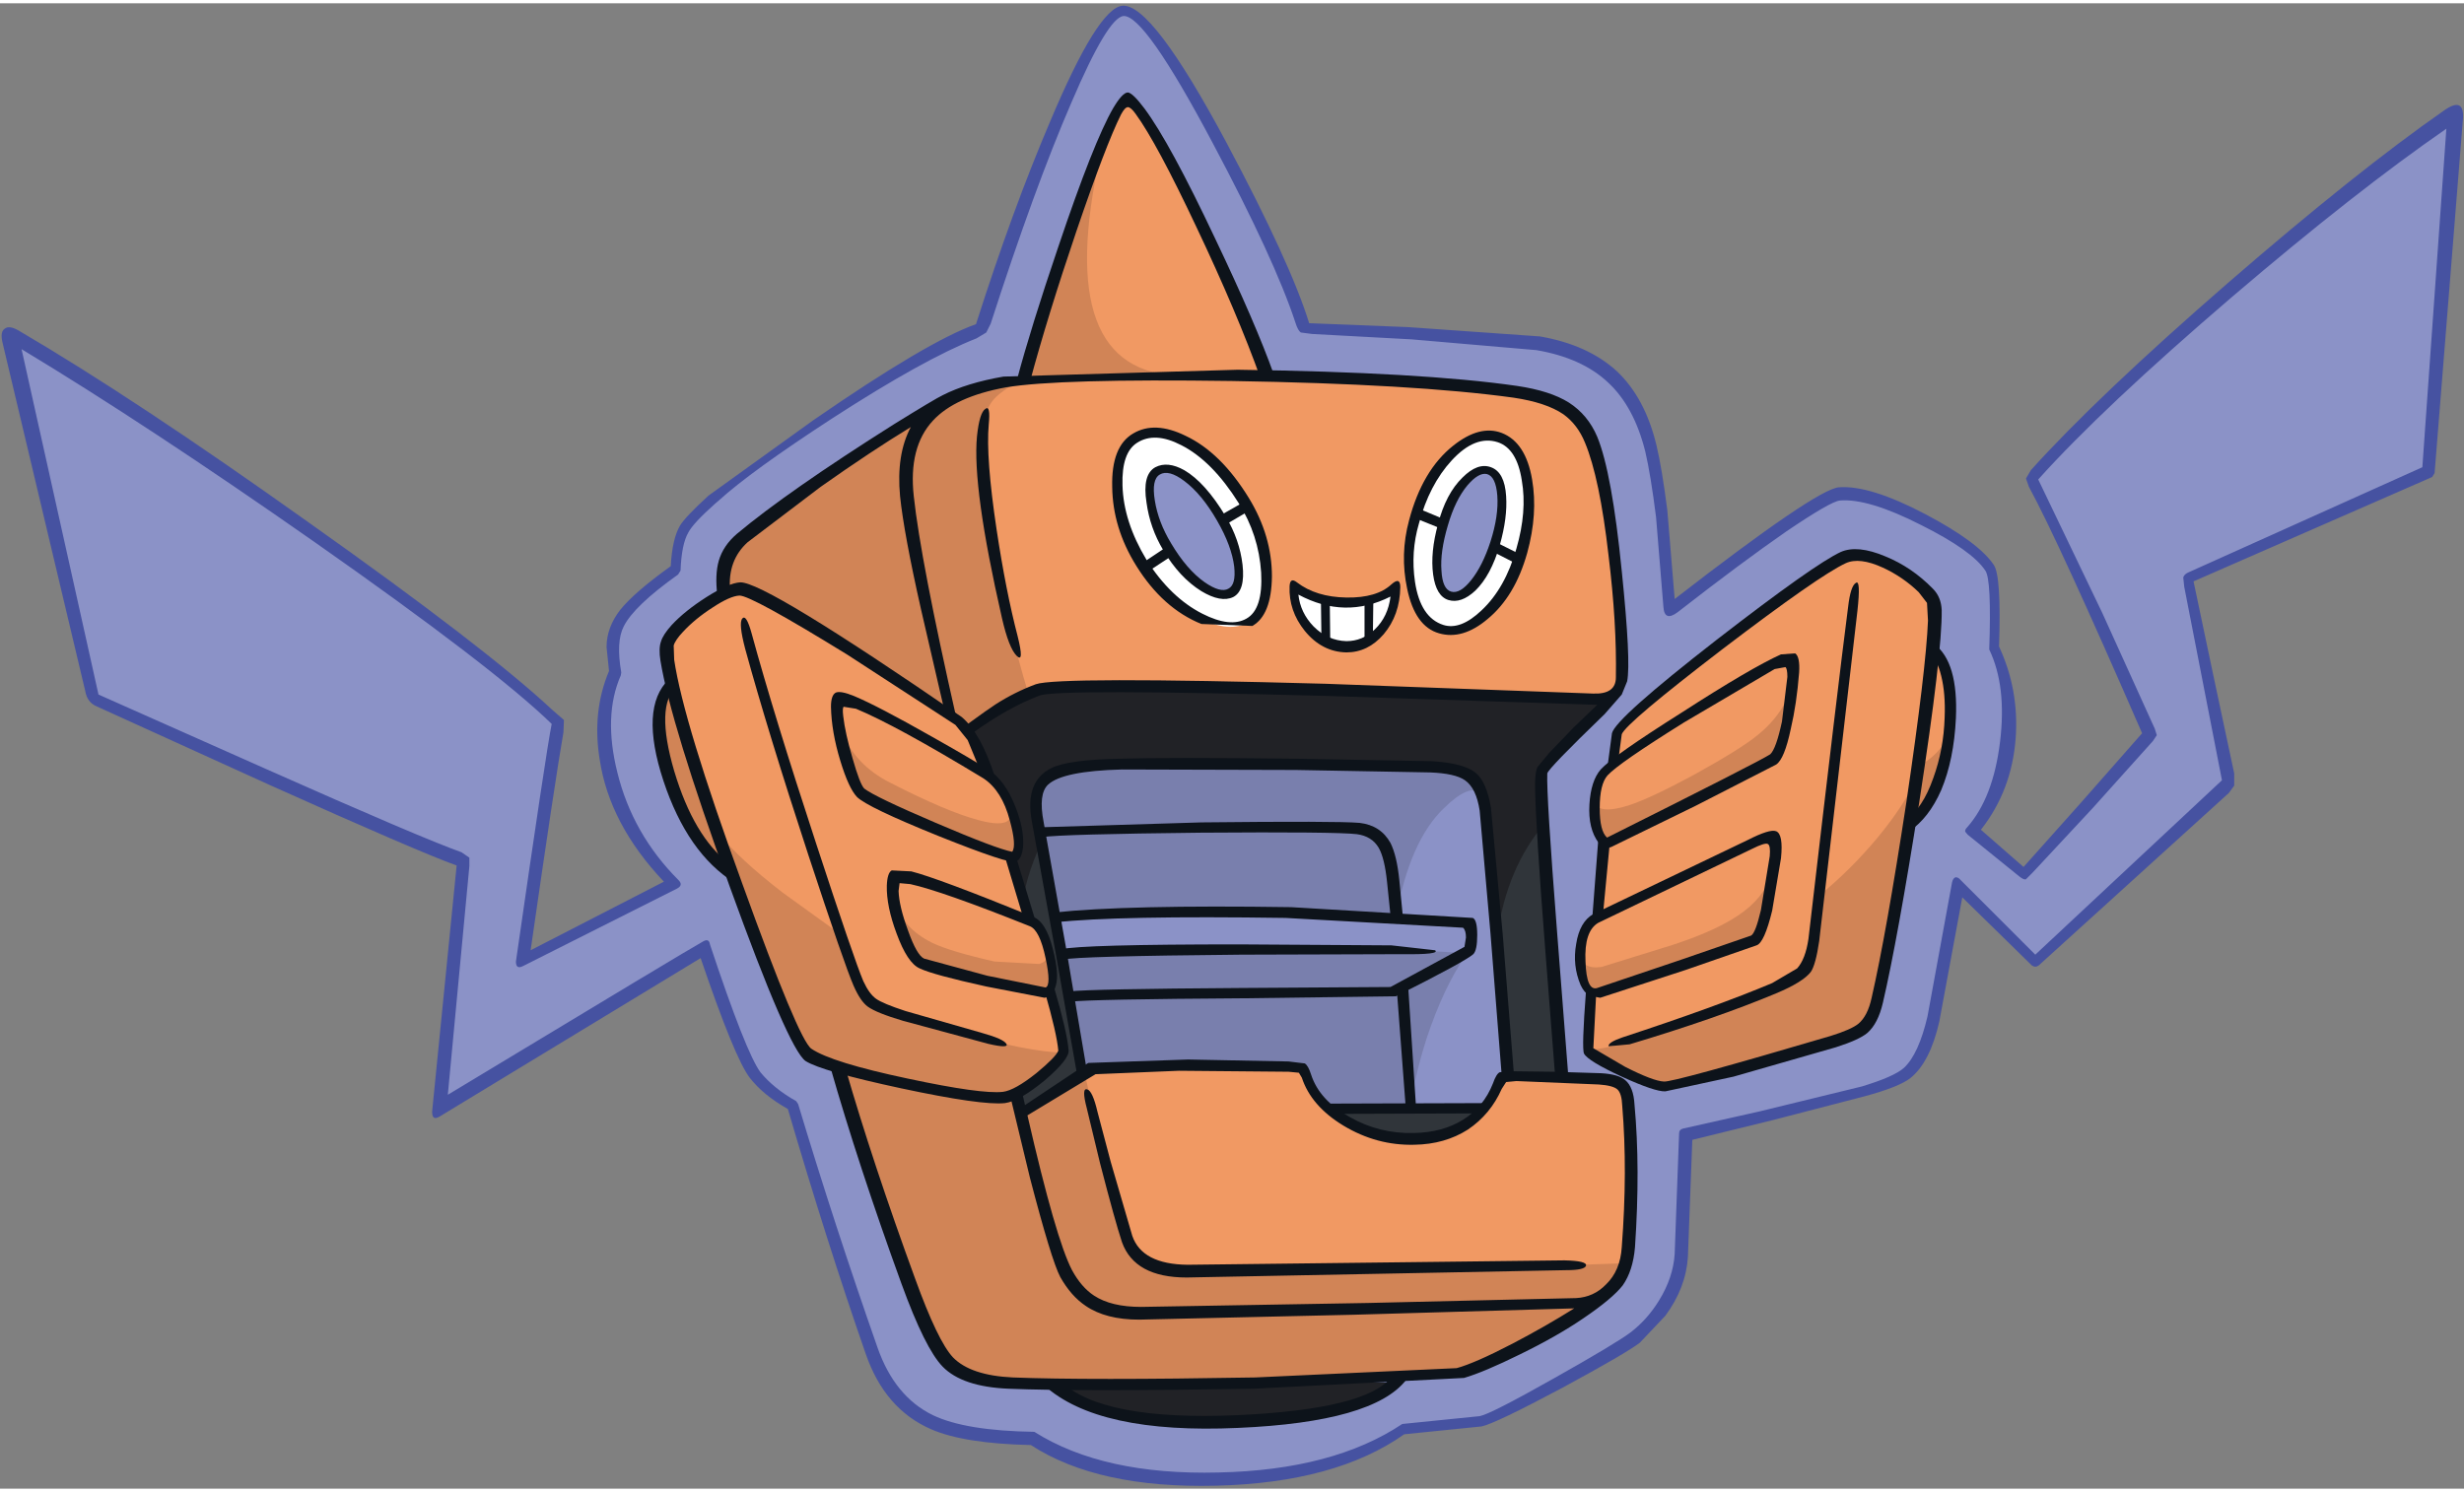 <?xml version='1.0' encoding='utf-8'?>
<svg xmlns="http://www.w3.org/2000/svg" version="1.1" width="251px" height="152px" viewBox="-0.15 -0.25 251.45 151.6"><rect x="-0.15" y="-0.25" width="251.45" height="151.6" fill="#808080" stroke="none"/><g><path fill="#8b92c7" d="M250.0 11.55 Q250.15 12.8 247.55 47.45 246.6 48.0 223.1 58.45 L227.15 79.25 207.55 97.55 199.55 89.6 Q198.0 99.0 197.05 103.25 196.05 107.55 194.2 109.05 193.15 109.9 189.3 111.05 L179.6 113.35 171.7 115.1 171.25 127.4 Q171.1 130.15 169.45 132.65 168.2 134.55 166.6 135.8 165.2 136.9 158.85 140.45 152.2 144.2 150.95 144.45 L143.0 145.3 Q136.6 149.9 124.5 150.2 112.15 150.55 105.4 146.05 98.4 145.9 95.05 144.4 90.75 142.45 88.9 137.15 84.45 124.45 80.8 112.25 78.35 110.8 77.05 109.15 75.55 107.2 71.85 95.95 69.95 96.95 57.25 104.65 L44.9 112.15 Q46.85 91.0 47.35 87.1 43.7 85.9 26.2 78.15 L9.45 70.65 1.3 34.0 Q14.05 41.6 31.85 54.0 51.0 67.35 56.75 73.1 55.95 76.55 53.05 97.55 L68.7 89.6 Q63.75 84.65 62.25 78.1 60.9 72.25 62.75 68.15 62.2 64.85 63.05 63.1 64.15 60.9 68.75 57.65 68.9 54.7 69.7 53.35 70.25 52.4 72.85 50.1 76.35 46.9 85.1 41.3 94.95 34.9 100.15 33.15 103.05 24.15 106.05 16.25 111.95 0.75 114.45 0.55 117.1 0.35 124.6 14.65 131.3 27.55 132.8 32.95 L146.35 33.65 156.75 34.6 Q161.7 35.5 164.5 38.25 167.15 40.85 168.25 45.4 168.8 47.8 169.35 52.35 170.0 57.35 170.15 61.95 L178.3 55.75 Q186.1 50.1 187.6 49.95 190.55 49.7 196.1 52.5 201.4 55.15 202.9 57.35 203.75 58.6 203.3 65.45 205.2 69.4 204.45 75.3 203.7 81.1 201.0 84.2 L206.5 88.65 Q206.85 87.85 212.35 82.2 218.25 76.15 219.45 74.35 L214.6 63.65 Q209.65 52.7 207.2 48.25 213.9 40.65 227.85 28.85 240.9 17.75 250.0 11.55"/><path fill="#f19963" d="M164.55 55.85 Q165.4 62.95 165.3 68.55 165.25 69.65 164.35 70.25 163.65 70.75 162.4 70.7 L133.15 69.8 Q107.8 69.15 105.75 69.9 102.5 71.1 98.5 73.85 L96.8 72.35 Q93.3 57.0 92.6 50.1 91.9 43.35 95.95 40.65 100.9 37.4 122.3 37.45 140.75 37.55 154.4 39.5 157.85 40.0 159.7 41.3 161.25 42.35 162.1 44.4 163.6 48.0 164.55 55.85"/><path fill="#8b92c7" d="M142.9 100.05 L143.85 112.55 135.55 112.6 Q133.8 111.1 133.2 109.25 133.0 108.65 132.6 108.45 L131.35 108.25 Q127.1 108.15 120.3 108.2 L111.35 108.6 110.55 109.05 109.15 101.1 Q112.65 100.7 127.65 100.75 L141.95 100.6 142.9 100.05"/><path fill="#30353a" d="M135.55 112.6 L151.15 112.55 Q148.45 115.75 143.5 115.6 138.85 115.4 135.55 112.6"/><path fill="#8b92c7" d="M106.0 84.2 Q105.0 80.1 107.5 78.65 109.25 77.6 114.35 77.45 119.15 77.3 132.15 77.45 L145.85 77.7 Q148.8 77.85 149.75 78.5 150.95 79.3 151.4 82.05 L153.65 109.25 152.85 109.25 Q152.35 111.1 151.15 112.55 L143.85 112.55 142.9 100.05 149.65 96.45 Q149.95 96.3 149.9 95.1 149.85 93.85 149.5 93.7 L142.3 93.05 141.95 89.4 Q141.7 86.95 141.05 85.8 140.25 84.25 138.35 84.05 136.3 83.8 122.8 83.85 109.15 83.9 106.0 84.2"/><path fill="#f19963" d="M104.5 38.2 Q106.6 30.3 110.05 20.4 113.85 9.55 114.85 9.5 116.05 9.45 121.25 19.95 126.2 29.95 129.1 37.85 112.9 37.45 104.5 38.2"/><path fill="#f19963" d="M85.2 47.3 Q91.9 42.65 95.95 40.65 91.9 43.35 92.6 50.1 93.3 57.0 96.8 72.35 92.15 69.15 85.3 64.95 76.55 59.65 75.25 59.7 74.8 59.7 73.9 60.05 73.45 56.5 75.8 54.35 79.35 51.4 85.2 47.3"/><path fill="#f19963" d="M74.55 88.5 Q70.9 86.8 68.45 79.8 65.9 72.5 68.55 69.1 70.15 76.0 74.55 88.5"/><path fill="#8b92c7" d="M149.5 93.7 Q149.85 93.85 149.9 95.1 149.95 96.3 149.65 96.45 L141.95 100.6 127.65 100.75 Q112.65 100.7 109.15 101.1 L107.65 93.05 Q115.5 92.25 131.85 92.55 L149.5 93.7"/><path fill="#8b92c7" d="M107.65 93.05 L106.0 84.2 Q109.15 83.9 122.8 83.85 136.3 83.8 138.35 84.05 140.25 84.25 141.05 85.8 141.7 86.95 141.95 89.4 L142.15 92.75 Q134.3 92.35 124.05 92.4 L107.65 93.05"/><path fill="#f19963" d="M85.3 64.95 Q92.15 69.15 96.8 72.35 99.2 74.1 100.8 78.7 100.4 78.3 93.45 74.55 86.1 70.6 85.55 71.05 84.9 71.6 85.95 75.7 87.0 79.7 87.75 80.3 88.4 80.85 94.8 83.6 101.25 86.4 102.95 86.85 L104.7 93.3 Q92.25 88.4 91.45 89.05 90.5 89.75 91.65 93.45 92.75 97.15 93.95 97.7 95.6 98.5 101.2 99.8 107.0 101.15 107.0 100.5 108.25 105.0 108.4 106.65 108.5 107.85 105.75 109.65 103.3 111.25 102.25 111.35 99.15 111.7 91.45 109.85 84.15 108.1 82.35 106.85 80.4 105.5 74.05 86.8 67.85 68.45 68.0 65.7 68.15 63.8 71.35 61.6 74.1 59.7 75.25 59.7 76.55 59.65 85.3 64.95"/><path fill="#30353a" d="M162.4 70.7 Q163.65 70.75 164.35 70.25 L160.05 74.85 Q157.15 77.7 157.1 78.25 156.85 81.85 157.9 94.3 L159.0 109.4 153.65 109.25 151.4 82.05 Q150.95 79.3 149.75 78.5 148.8 77.85 145.85 77.7 L132.15 77.45 Q119.15 77.3 114.35 77.45 109.2 77.6 107.55 78.45 105.15 79.7 105.85 83.4 L110.55 109.05 104.05 112.9 103.6 110.9 106.85 108.55 Q108.45 107.1 108.4 106.65 108.25 105.0 107.0 100.5 107.7 99.55 107.05 96.8 106.35 93.95 105.1 93.45 105.0 93.45 103.25 87.3 104.4 86.15 103.6 83.2 102.75 80.25 100.8 78.7 99.65 75.4 98.5 73.85 102.5 71.1 105.75 69.9 107.8 69.15 133.15 69.8 L162.4 70.7"/><path fill="#f19963" d="M196.95 65.5 Q199.5 67.6 198.65 74.6 197.8 81.65 194.5 83.8 196.35 72.5 196.95 65.5"/><path fill="#f19963" d="M193.2 57.4 Q196.1 59.05 197.0 60.75 197.9 62.45 195.2 79.8 192.9 94.8 191.35 101.35 190.9 103.35 189.85 104.25 189.0 105.0 186.8 105.65 173.1 109.7 169.8 110.35 169.25 110.45 165.75 108.85 162.25 107.2 161.95 106.6 161.85 106.4 162.1 103.7 162.3 100.95 162.5 100.9 L178.75 95.4 Q179.5 95.1 180.2 91.55 L180.9 86.85 Q181.05 85.2 180.75 84.95 180.3 84.65 178.45 85.6 L162.9 93.1 163.55 85.65 172.45 81.2 Q180.1 77.3 180.8 76.8 181.4 76.4 182.1 73.3 182.7 70.35 182.75 68.25 182.8 66.3 181.65 66.8 179.0 68.0 172.95 71.75 167.0 75.4 164.4 77.4 L164.85 74.25 Q165.15 73.0 175.35 65.25 185.35 57.6 188.0 56.4 189.95 55.5 193.2 57.4"/><path fill="#f19963" d="M161.8 132.4 Q160.5 133.8 155.7 136.35 151.1 138.85 148.65 139.55 145.55 140.45 103.15 140.5 98.65 140.3 96.75 138.3 95.1 136.55 92.75 130.15 88.4 118.3 85.5 108.15 89.6 109.45 94.6 110.45 100.15 111.6 102.25 111.35 L103.6 110.9 104.05 112.9 Q107.15 126.25 108.8 129.3 109.85 131.25 111.35 132.15 113.25 133.3 116.3 133.3 L139.65 132.9 161.8 132.4"/><path fill="#f19963" d="M165.95 112.25 Q166.35 119.25 165.9 126.75 165.7 129.5 163.95 131.05 162.55 132.3 160.7 132.4 L139.1 132.9 116.3 133.3 Q113.25 133.3 111.35 132.15 109.85 131.25 108.8 129.3 107.15 126.25 104.05 112.9 L111.35 108.6 120.3 108.2 Q127.1 108.15 131.35 108.25 L132.6 108.45 Q133.0 108.65 133.2 109.25 134.7 113.9 141.15 115.3 147.7 116.75 151.15 112.55 152.35 111.1 152.85 109.25 L163.05 109.55 Q164.65 109.65 165.25 110.15 165.85 110.7 165.95 112.25"/><path fill="#f19963" d="M100.8 78.7 Q102.65 80.15 103.5 83.4 104.3 86.5 103.3 86.9 L95.85 83.85 87.75 80.3 Q87.0 79.7 85.95 75.7 84.9 71.6 85.55 71.05 86.1 70.6 93.45 74.55 100.4 78.3 100.8 78.7"/><path fill="#f19963" d="M105.1 93.45 Q106.35 93.95 107.1 96.85 107.85 99.7 107.0 100.5 106.55 100.9 101.0 99.65 95.5 98.45 93.95 97.7 92.75 97.15 91.65 93.45 90.5 89.75 91.45 89.05 92.0 88.6 98.0 90.75 L105.1 93.45"/><path fill="#f19963" d="M170.9 72.95 Q177.85 68.5 181.65 66.8 182.8 66.3 182.75 68.25 182.7 70.35 182.1 73.3 181.4 76.4 180.8 76.8 180.05 77.35 171.85 81.4 L163.6 85.35 Q162.75 84.85 162.6 82.05 162.45 79.2 163.25 78.3 164.35 77.1 170.9 72.95"/><path fill="#f19963" d="M178.45 85.6 Q180.3 84.65 180.75 84.95 181.05 85.2 180.9 86.85 L180.2 91.55 Q179.5 95.1 178.75 95.4 162.9 101.1 162.25 100.7 161.0 99.95 161.15 96.95 161.25 93.95 162.7 93.15 L178.45 85.6"/><path fill="#ffffff" d="M115.6 44.35 Q117.6 43.1 120.6 44.55 123.95 46.15 126.7 50.45 128.85 53.85 129.1 57.8 129.3 61.8 127.3 62.9 125.35 64.05 122.25 62.5 118.9 60.75 116.45 56.8 114.1 53.05 113.9 49.2 113.75 45.5 115.6 44.35"/><path fill="#ffffff" d="M152.85 44.15 Q154.9 44.85 155.5 48.4 156.05 51.8 155.0 55.55 153.85 59.65 151.4 61.95 149.2 64.0 147.3 63.6 144.95 63.05 144.1 59.45 143.3 56.05 144.2 52.7 145.4 48.25 147.9 45.8 150.4 43.35 152.85 44.15"/><path fill="#8b92c7" d="M149.05 49.0 Q150.6 47.05 151.75 47.5 152.95 48.0 153.05 50.55 153.1 52.9 152.25 55.6 151.65 57.65 150.45 59.0 149.15 60.55 147.9 60.2 146.7 59.9 146.55 57.6 146.35 55.5 147.1 52.95 147.7 50.8 149.05 49.0"/><path fill="#8b92c7" d="M118.0 47.65 Q119.05 47.05 120.9 48.25 122.85 49.55 124.5 52.25 125.85 54.45 126.2 56.85 126.5 59.25 125.45 59.8 124.5 60.3 122.5 58.95 120.4 57.55 118.9 55.1 117.55 52.9 117.25 50.65 116.9 48.3 118.0 47.65"/><path fill="#ffffff" d="M131.9 59.3 Q133.95 60.8 137.55 60.75 141.05 60.65 142.3 59.3 142.3 61.6 140.95 63.4 139.5 65.4 137.25 65.35 135.2 65.3 133.55 63.65 131.75 61.8 131.9 59.3"/><path fill="#30353a" d="M123.8 140.65 Q138.55 140.4 142.2 140.55 136.3 144.05 124.65 144.55 112.25 145.05 107.65 141.0 110.0 140.85 123.8 140.65"/><path fill="#797fad" d="M145.45 105.35 Q144.05 109.75 143.85 112.55 L135.55 112.6 Q133.8 111.1 133.2 109.25 133.0 108.65 132.6 108.45 L131.35 108.25 Q127.1 108.15 120.3 108.2 L111.35 108.6 110.55 109.05 109.15 101.1 Q112.65 100.7 127.65 100.75 L141.95 100.6 149.4 96.95 Q147.15 100.25 145.45 105.35"/><path fill="#797fad" d="M106.0 84.2 Q105.0 80.1 107.5 78.65 109.25 77.6 114.35 77.45 119.15 77.3 132.15 77.45 L145.85 77.7 149.25 78.25 Q150.45 78.75 151.0 80.35 149.8 79.35 147.2 81.9 143.7 85.25 142.3 93.05 L141.95 89.4 Q141.7 86.95 141.05 85.8 140.25 84.25 138.35 84.05 136.3 83.8 122.8 83.85 109.15 83.9 106.0 84.2"/><path fill="#797fad" d="M128.8 96.4 Q141.55 96.1 149.25 96.7 L141.95 100.6 127.65 100.75 Q112.65 100.7 109.15 101.1 L108.3 96.55 128.8 96.4"/><path fill="#797fad" d="M107.65 93.05 L106.0 84.2 Q109.15 83.9 122.8 83.85 136.3 83.8 138.35 84.05 140.25 84.25 141.05 85.8 141.7 86.95 141.95 89.4 L142.3 93.05 Q133.8 92.6 124.1 92.55 L107.65 93.05"/><path fill="#d18456" d="M195.55 77.6 Q197.5 76.75 198.85 74.35 198.6 77.5 197.45 80.05 196.25 82.65 194.5 83.8 L195.55 77.6"/><path fill="#d18456" d="M158.25 135.1 Q152.4 138.5 148.65 139.55 145.55 140.45 103.15 140.5 L98.45 139.8 Q96.6 138.95 95.1 136.15 93.0 132.35 85.45 108.5 90.25 110.1 97.4 110.95 L103.65 111.45 103.9 113.15 110.55 109.05 112.4 116.9 Q114.0 123.4 115.6 127.15 115.95 128.0 117.55 128.8 119.15 129.6 140.35 129.2 L165.55 128.35 Q165.4 131.0 158.25 135.1"/><path fill="#d18456" d="M87.75 80.45 Q87.05 79.8 86.35 77.45 85.7 75.3 85.7 74.0 87.1 77.5 90.7 79.3 96.45 82.25 99.65 83.1 103.6 84.2 102.95 81.8 103.65 83.55 103.8 85.1 103.9 86.65 103.3 86.9 L95.9 84.05 Q88.35 81.1 87.75 80.45"/><path fill="#d18456" d="M93.6 97.7 Q93.05 97.25 92.05 94.55 91.15 92.0 91.15 91.4 91.95 94.15 95.0 95.65 96.9 96.55 101.35 97.55 L105.9 97.8 Q106.95 97.45 106.75 96.65 107.2 97.8 107.25 99.1 L107.0 100.5 100.5 99.5 Q94.25 98.2 93.6 97.7"/><path fill="#d18456" d="M78.15 98.55 Q74.85 90.65 73.25 84.55 75.3 87.1 79.7 90.5 L85.8 94.9 87.2 99.15 Q87.85 100.9 88.55 101.4 90.05 102.55 97.3 104.65 104.85 106.8 108.35 106.85 108.2 108.05 105.55 109.75 103.2 111.25 102.25 111.35 99.15 111.7 91.45 109.85 84.15 108.1 82.35 106.85 81.3 106.2 78.15 98.55"/><path fill="#d18456" d="M185.7 90.65 Q188.8 88.1 191.5 84.85 194.25 81.5 195.35 78.95 194.2 89.45 191.4 101.65 190.95 103.6 189.85 104.4 L186.8 105.65 Q173.1 109.7 169.8 110.35 169.1 110.45 165.9 109.0 162.5 107.5 161.95 106.45 162.9 106.95 172.35 103.75 182.2 100.4 183.85 98.3 184.5 97.5 184.85 95.9 L185.7 90.65"/><path fill="#d18456" d="M112.8 12.5 Q106.75 36.05 118.85 37.65 L104.25 38.15 112.8 12.5"/><path fill="#d18456" d="M172.7 78.5 Q177.5 75.85 179.2 74.45 182.05 72.15 182.7 69.2 183.05 71.45 181.1 76.8 L163.85 85.45 Q162.95 85.0 162.65 83.1 L162.5 81.25 Q163.0 82.6 166.1 81.6 168.35 80.85 172.7 78.5"/><path fill="#d18456" d="M163.3 98.1 L170.55 95.85 Q175.45 94.25 177.85 92.4 180.15 90.65 180.9 88.0 180.85 91.2 179.8 93.7 L178.8 95.55 162.65 100.85 Q161.5 100.45 161.15 98.35 L161.1 96.8 Q161.3 98.4 163.3 98.1"/><path fill="#d18456" d="M100.05 45.7 Q100.4 52.6 102.65 62.1 103.75 66.85 104.8 70.2 L98.85 73.9 87.75 66.7 Q76.5 59.5 75.8 59.45 L74.4 59.75 73.9 60.1 Q73.6 59.35 73.7 58.25 73.9 56.0 75.95 54.15 78.05 52.3 84.45 47.9 91.2 43.3 95.9 40.55 98.65 38.95 104.4 38.05 101.8 39.35 101.05 40.45 99.9 42.05 100.05 45.7"/><path fill="#d18456" d="M74.55 88.5 Q70.9 86.8 68.45 79.8 65.9 72.5 68.55 69.1 70.15 76.0 74.55 88.5"/><path fill="#212226" d="M162.4 70.7 Q163.65 70.75 164.35 70.25 L160.05 74.85 Q157.15 77.7 157.1 78.25 157.05 79.35 157.15 80.25 L157.45 83.5 Q153.65 87.95 152.65 94.85 L151.8 85.8 151.4 82.05 Q150.95 79.3 149.75 78.5 148.8 77.85 145.85 77.7 L132.15 77.45 Q119.15 77.3 114.35 77.45 109.15 77.55 107.4 78.5 104.8 80.0 106.2 85.2 104.25 89.55 104.3 91.75 L103.25 87.3 Q104.1 84.85 102.95 81.9 102.0 79.65 100.8 78.7 99.65 75.4 98.5 73.85 102.5 71.1 105.75 69.9 107.8 69.15 133.15 69.8 L162.4 70.7"/><path fill="#212226" d="M123.8 140.65 Q138.55 140.4 142.2 140.55 136.3 144.05 124.65 144.55 112.25 145.05 107.65 141.0 110.0 140.85 123.8 140.65"/><path fill="#0d131a" d="M141.85 139.95 Q141.95 139.8 142.7 139.95 143.45 140.05 143.35 140.25 140.0 144.55 126.2 145.15 111.9 145.8 106.4 140.8 106.25 140.65 107.1 140.45 L108.1 140.4 Q112.35 144.45 126.1 143.85 139.3 143.25 141.85 139.95"/><path fill="#0d131a" d="M165.9 68.95 L165.35 70.3 163.6 72.3 Q157.85 77.85 157.75 78.35 157.65 80.5 158.75 94.55 L159.9 109.3 Q159.9 109.55 159.25 109.5 158.55 109.5 158.55 109.25 L157.55 96.45 Q156.55 83.65 156.5 79.6 156.5 78.2 156.75 77.7 L157.95 76.25 160.45 73.65 162.85 71.35 135.5 70.45 Q107.8 69.7 105.95 70.4 102.75 71.6 99.15 74.2 L98.65 73.9 Q98.35 73.5 98.55 73.35 100.75 71.75 101.45 71.3 103.4 70.05 105.55 69.25 107.8 68.45 135.1 69.2 L162.4 70.2 Q164.75 70.3 164.75 68.55 164.85 63.05 164.0 56.1 163.1 48.2 161.6 44.6 160.85 42.75 159.4 41.7 157.65 40.5 154.3 40.0 144.15 38.6 125.55 38.3 107.85 38.05 102.5 38.95 97.3 39.9 95.05 42.35 92.55 45.05 93.1 50.05 93.8 56.6 97.45 72.7 L96.3 72.25 93.85 61.65 Q92.1 53.9 91.7 50.05 91.3 45.8 92.8 43.0 88.7 45.5 83.6 49.1 L76.15 54.75 Q74.1 56.6 74.35 59.65 L73.05 60.15 Q72.8 58.05 73.2 56.65 73.65 55.1 75.05 53.9 80.25 49.55 91.1 42.7 95.3 40.1 96.05 39.75 98.5 38.5 102.25 37.85 L126.15 37.15 Q144.95 37.4 154.65 38.8 158.05 39.3 159.95 40.5 161.9 41.75 162.85 44.0 164.35 47.65 165.35 57.7 166.3 66.95 165.9 68.95"/><path fill="#0d131a" d="M123.85 23.75 Q128.0 32.45 129.85 37.65 L129.25 38.05 Q128.6 38.25 128.5 38.05 126.1 31.35 121.95 22.6 117.9 14.0 115.75 11.05 115.25 10.35 114.95 10.35 114.65 10.35 114.25 11.1 112.7 14.2 109.7 23.0 106.75 31.7 104.95 38.4 L104.25 38.5 103.65 38.1 Q105.05 32.85 107.85 24.6 111.45 13.9 113.45 10.45 114.4 8.85 114.95 8.85 115.45 8.9 116.65 10.5 119.25 14.0 123.85 23.75"/><path fill="#0d131a" d="M99.55 43.95 Q99.8 41.55 100.4 41.15 100.95 40.7 100.75 42.75 100.45 46.1 101.55 53.45 102.5 59.75 103.7 64.35 104.4 67.15 103.6 66.35 102.8 65.55 102.1 62.5 99.05 49.15 99.55 43.95"/><path fill="#0d131a" d="M114.35 77.95 Q108.3 78.1 106.8 79.5 105.8 80.45 106.35 83.3 L108.7 96.5 110.8 108.9 110.3 109.2 Q109.8 109.25 109.75 109.0 L107.6 96.8 105.15 83.25 Q104.4 79.15 107.15 77.8 108.9 76.95 114.1 76.85 118.95 76.7 132.1 76.85 L145.95 77.1 Q149.25 77.3 150.45 78.3 151.55 79.2 152.0 81.85 L153.2 94.75 154.35 109.1 Q154.35 109.3 153.75 109.35 L153.1 109.2 151.95 94.65 150.85 82.15 Q150.5 79.85 149.35 79.05 148.35 78.35 145.8 78.25 L132.1 78.0 114.35 77.95"/><path fill="#0d131a" d="M106.15 84.85 Q105.95 84.9 105.85 84.4 105.8 83.9 106.0 83.85 L122.45 83.35 Q136.35 83.2 138.6 83.4 140.75 83.65 141.75 85.45 142.4 86.75 142.65 89.25 L143.0 92.85 141.75 92.85 141.4 89.45 Q141.15 87.0 140.55 85.95 139.85 84.75 138.3 84.55 136.15 84.3 122.4 84.4 108.4 84.55 106.15 84.85"/><path fill="#0d131a" d="M143.55 100.05 L144.35 112.35 Q144.35 112.6 143.85 112.6 143.3 112.65 143.3 112.4 L142.4 100.5 143.55 100.05"/><path fill="#0d131a" d="M107.55 93.55 Q107.35 93.6 107.25 93.05 107.2 92.55 107.4 92.55 114.8 91.75 131.6 92.0 L150.15 93.1 Q150.6 93.3 150.6 94.85 150.6 96.4 150.2 96.8 149.35 97.55 142.3 101.1 L126.9 101.3 Q111.1 101.4 109.1 101.65 108.9 101.7 108.85 101.15 108.8 100.65 109.0 100.6 111.15 100.35 126.5 100.25 L141.75 100.15 149.3 96.05 149.45 95.1 Q149.45 94.35 149.15 94.1 L131.05 93.1 Q113.9 92.85 107.55 93.55"/><path fill="#0d131a" d="M108.35 97.35 L108.0 96.9 Q107.9 96.4 108.1 96.3 110.3 95.8 126.3 95.8 L141.85 95.9 146.3 96.4 Q146.85 96.85 142.95 96.8 L126.5 96.85 Q109.75 97.0 108.35 97.35"/><path fill="#0d131a" d="M166.65 112.15 Q167.25 118.6 166.7 126.7 166.5 129.1 165.45 130.6 164.4 131.95 161.45 133.95 158.75 135.8 154.95 137.65 151.3 139.45 149.25 140.05 L127.8 141.15 Q110.05 141.45 102.75 141.15 98.05 140.95 96.05 138.9 94.25 137.05 91.85 130.45 87.45 118.35 84.55 108.2 L85.25 108.1 86.1 108.35 Q88.9 118.05 93.25 129.95 95.55 136.3 97.1 137.95 98.9 139.8 103.2 140.0 110.75 140.3 127.95 140.0 L148.5 139.05 Q150.35 138.55 154.2 136.55 157.55 134.8 160.5 132.95 L138.0 133.6 116.1 134.1 Q112.7 134.1 110.65 132.7 109.15 131.7 108.05 129.75 107.15 128.05 104.95 119.6 L102.9 111.1 Q102.85 111.05 103.45 110.75 L104.1 110.65 104.45 112.2 110.9 107.9 121.1 107.55 131.35 107.75 133.0 107.95 Q133.35 108.15 133.65 109.1 134.5 111.7 137.55 113.4 140.6 115.15 144.15 115.05 147.05 115.0 149.15 113.7 151.25 112.4 152.2 110.0 152.55 109.0 152.9 108.85 L154.3 108.75 158.45 108.8 163.25 108.95 Q165.0 109.05 165.7 109.65 166.55 110.35 166.65 112.15 M165.35 126.7 Q165.95 118.9 165.4 112.3 165.35 111.0 164.9 110.6 164.45 110.2 163.0 110.1 L154.6 109.75 153.55 109.85 153.1 110.55 Q151.95 113.15 149.65 114.7 147.3 116.2 144.2 116.25 140.35 116.35 136.95 114.3 133.65 112.3 132.7 109.4 L132.4 108.9 131.35 108.8 120.15 108.7 111.65 109.05 104.7 113.25 Q107.6 125.9 109.25 129.05 110.2 130.8 111.5 131.65 113.25 132.8 116.3 132.8 L139.4 132.4 160.7 131.9 Q162.5 131.8 163.75 130.5 165.2 129.1 165.35 126.7"/><path fill="#0d131a" d="M159.5 128.05 Q161.85 128.1 161.7 128.6 161.55 129.05 159.7 129.05 L120.95 129.8 Q115.65 129.8 114.35 126.2 113.65 124.1 112.1 118.1 L110.75 112.5 Q110.2 110.4 110.8 110.6 111.35 110.75 111.85 112.9 L113.2 118.0 115.4 125.55 Q116.4 128.45 121.05 128.5 L159.5 128.05"/><path fill="#0d131a" d="M151.3 112.0 Q151.55 112.0 151.55 112.55 L151.3 113.05 135.65 113.1 Q135.45 113.1 135.45 112.6 135.45 112.05 135.65 112.05 L151.3 112.0"/><path fill="#0d131a" d="M75.9 65.65 Q75.2 63.0 75.6 62.55 76.0 62.05 76.55 64.05 78.8 72.3 83.15 85.55 87.0 97.3 87.95 99.55 88.55 100.85 89.25 101.35 89.95 101.85 92.25 102.6 L100.1 104.85 Q102.25 105.45 102.55 105.95 102.85 106.45 100.7 105.95 L92.0 103.6 Q89.3 102.8 88.4 102.15 87.65 101.6 86.95 100.0 86.0 97.8 82.35 86.7 78.2 74.05 75.9 65.65"/><path fill="#0d131a" d="M102.4 86.85 Q102.3 86.65 102.9 86.6 L103.5 86.75 105.55 93.5 104.95 93.55 104.4 93.5 102.4 86.85"/><path fill="#0d131a" d="M98.0 72.6 Q99.95 74.25 101.4 78.75 101.45 78.95 100.75 78.75 L100.0 78.35 98.6 74.95 97.35 73.4 86.35 66.25 Q76.45 60.15 75.3 60.2 74.35 60.25 72.6 61.4 70.8 62.55 69.55 63.9 68.75 64.75 68.6 65.3 L68.65 66.75 Q69.6 73.15 75.6 89.6 81.35 105.55 82.65 106.45 84.7 107.85 92.5 109.5 100.0 111.1 102.2 110.85 103.4 110.7 105.6 108.95 107.6 107.3 107.85 106.65 107.7 104.9 106.45 100.55 L106.95 100.3 Q107.4 100.1 107.45 100.3 108.75 104.75 108.9 106.6 109.0 107.5 106.5 109.65 103.9 111.8 102.4 112.0 100.05 112.25 91.85 110.5 83.7 108.75 82.05 107.7 80.3 106.45 74.3 89.85 68.3 73.3 67.25 66.85 67.05 65.6 67.3 64.9 67.5 64.2 68.4 63.2 69.75 61.75 71.95 60.35 74.25 58.9 75.4 58.85 77.95 58.8 98.0 72.6"/><path fill="#0d131a" d="M84.65 71.55 Q84.65 70.35 85.15 70.1 85.65 69.9 87.0 70.45 89.4 71.45 94.95 74.6 98.95 76.85 100.75 78.0 102.4 79.05 103.45 81.7 104.4 84.05 104.25 85.9 104.1 87.15 103.5 87.35 102.9 87.65 95.65 84.75 88.35 81.8 87.3 80.75 86.45 79.85 85.6 77.05 84.7 74.1 84.65 71.55 M85.95 71.55 Q85.8 71.65 85.9 72.5 86.1 74.25 86.85 76.8 87.6 79.45 88.05 79.9 89.15 80.75 95.35 83.4 101.55 86.05 103.15 86.35 103.6 85.7 102.9 83.15 102.1 80.1 100.2 78.85 91.3 73.45 87.2 71.75 L85.95 71.55"/><path fill="#0d131a" d="M90.85 88.25 L92.85 88.35 Q95.6 89.05 105.3 93.0 106.6 93.5 107.3 96.3 107.95 98.8 107.6 100.0 107.4 100.75 107.0 101.1 L106.45 101.25 100.5 100.1 Q95.05 98.9 93.7 98.25 92.45 97.7 91.35 94.7 90.3 91.9 90.35 89.8 90.4 88.5 90.85 88.25 M92.5 94.35 Q93.4 96.9 94.15 97.25 L100.6 99.0 106.55 100.2 Q107.15 100.0 106.55 97.2 105.95 94.35 104.95 93.95 95.95 90.35 92.75 89.65 L91.65 89.55 91.55 90.35 Q91.6 91.9 92.5 94.35"/><path fill="#0d131a" d="M68.1 68.75 Q68.25 68.6 68.65 68.95 69.05 69.3 68.9 69.45 66.7 71.45 68.65 78.1 70.65 84.8 74.25 87.55 L74.8 89.5 Q70.0 86.5 67.55 79.1 65.1 71.65 68.1 68.75"/><path fill="#0d131a" d="M197.1 59.5 Q197.95 60.35 198.0 61.7 198.05 66.1 195.7 81.35 193.5 95.3 192.0 101.75 191.5 103.9 190.4 104.85 189.55 105.55 187.2 106.3 L176.75 109.3 169.8 110.8 Q168.75 110.85 165.35 109.3 161.9 107.7 161.5 106.95 161.25 106.45 161.7 100.55 161.75 100.35 162.25 100.4 162.75 100.4 162.75 100.6 L162.75 100.65 162.45 106.4 165.7 108.3 Q168.55 109.75 169.65 109.8 170.55 109.9 186.65 105.15 188.75 104.5 189.5 103.9 190.45 103.1 190.85 101.25 192.35 94.7 194.4 81.25 196.4 67.7 196.6 62.75 L196.5 60.95 195.65 59.85 Q194.05 58.3 192.0 57.35 189.6 56.25 188.2 56.9 185.5 58.15 175.65 65.65 165.8 73.2 165.35 74.35 L164.95 77.35 164.45 77.55 Q163.9 77.5 163.95 77.25 L164.35 74.25 Q164.7 72.75 175.05 64.7 185.0 57.0 187.7 55.75 189.4 55.0 192.25 56.2 194.95 57.3 197.1 59.5"/><path fill="#0d131a" d="M162.35 93.0 L162.95 85.15 Q162.95 85.4 163.55 85.4 164.1 85.45 164.15 85.2 L163.4 93.1 Q163.35 93.35 162.85 93.3 162.35 93.25 162.35 93.0"/><path fill="#0d131a" d="M196.6 65.85 Q196.4 65.75 196.75 65.35 197.05 65.0 197.25 65.15 199.7 67.0 199.45 72.7 199.25 76.95 197.95 80.05 196.7 82.9 194.7 84.25 194.5 84.35 194.35 83.8 194.15 83.2 194.3 83.1 196.05 81.95 197.15 78.8 198.2 75.9 198.3 72.65 198.4 70.2 197.95 68.4 197.5 66.55 196.6 65.85"/><path fill="#0d131a" d="M188.45 61.35 Q188.7 59.2 189.25 58.9 189.75 58.55 189.4 61.75 L185.5 95.45 Q185.15 97.85 184.65 98.6 183.85 99.65 181.1 100.8 175.0 103.35 166.15 106.0 L164.0 106.2 Q163.95 105.8 165.4 105.3 175.0 102.15 180.7 99.75 L183.25 98.25 Q184.1 97.3 184.4 95.25 187.45 69.05 188.45 61.35"/><path fill="#0d131a" d="M180.95 67.7 L171.7 73.15 Q165.05 77.3 163.9 78.55 163.1 79.45 163.1 81.9 163.1 84.25 163.85 84.9 179.35 77.15 180.5 76.4 181.1 75.85 181.7 73.05 L182.25 68.5 Q182.25 67.65 182.05 67.5 L180.95 67.7 M183.05 66.1 Q183.55 66.45 183.45 68.05 183.2 71.25 182.6 73.8 181.95 76.9 181.1 77.45 L172.9 81.65 164.3 85.85 Q163.5 86.2 163.0 85.45 161.9 84.0 162.05 81.5 162.2 79.1 163.2 77.95 164.4 76.6 171.45 72.15 178.5 67.6 181.6 66.2 L183.05 66.1"/><path fill="#0d131a" d="M178.2 85.15 Q180.45 84.0 181.1 84.25 181.85 84.55 181.6 87.0 L180.7 92.35 Q179.9 95.65 179.1 95.9 L171.9 98.4 163.15 101.25 162.05 101.05 Q161.5 100.7 161.15 99.95 160.3 97.95 160.7 95.75 161.05 93.5 162.45 92.7 L178.2 85.15 M180.25 85.55 Q179.95 85.4 178.65 86.05 L162.95 93.6 Q161.5 94.45 161.65 97.55 161.75 100.6 162.85 100.25 L171.45 97.35 178.55 94.9 Q179.0 94.65 179.55 92.3 L180.45 86.8 Q180.55 85.7 180.25 85.55"/><path fill="#0d131a" d="M115.5 43.65 Q117.7 42.35 120.85 43.9 124.45 45.6 127.3 50.25 129.65 54.1 129.65 58.25 129.6 62.2 127.65 63.3 L122.45 63.1 Q118.5 61.5 115.8 57.15 113.4 53.3 113.35 49.1 113.25 44.95 115.5 43.65 M120.4 44.85 Q117.7 43.45 115.9 44.6 114.3 45.6 114.4 48.95 114.5 52.65 116.85 56.55 119.3 60.4 122.55 62.05 125.4 63.5 127.05 62.55 128.75 61.6 128.55 57.85 128.3 54.0 126.25 50.75 123.55 46.45 120.4 44.85"/><path fill="#0d131a" d="M148.15 44.9 Q150.85 42.75 153.1 43.6 155.55 44.55 156.2 48.35 156.8 51.85 155.7 55.85 154.45 60.3 151.65 62.6 149.1 64.75 146.7 64.05 144.25 63.35 143.45 59.5 142.7 56.0 143.65 52.5 145.0 47.4 148.15 44.9 M155.15 48.45 Q154.65 45.2 152.7 44.55 150.4 43.8 148.0 46.4 145.7 48.9 144.65 52.85 143.8 55.75 144.25 58.8 144.8 62.45 147.15 63.2 148.9 63.75 151.05 61.7 153.45 59.45 154.6 55.4 155.7 51.6 155.15 48.45"/><path fill="#0d131a" d="M149.1 48.15 Q150.65 46.6 152.0 47.1 153.4 47.6 153.55 50.05 153.7 52.25 152.9 55.05 152.0 58.15 150.4 59.7 148.95 61.05 147.65 60.65 146.4 60.25 146.1 58.05 145.8 55.8 146.6 52.9 147.4 49.8 149.1 48.15 M151.6 47.8 Q150.75 47.6 149.6 48.95 148.35 50.45 147.6 53.05 146.8 55.75 146.95 57.65 147.05 59.55 147.95 59.8 148.85 60.05 150.0 58.6 151.15 57.15 151.95 54.7 152.8 52.05 152.65 50.0 152.5 48.05 151.6 47.8"/><path fill="#0d131a" d="M117.75 47.1 Q119.0 46.45 120.7 47.4 122.85 48.65 124.95 52.15 126.35 54.5 126.65 57.05 126.95 59.7 125.7 60.35 124.45 60.95 122.45 59.75 120.2 58.35 118.55 55.55 117.2 53.3 116.85 50.7 116.4 47.85 117.75 47.1 M120.7 48.5 Q119.1 47.3 118.2 47.85 117.35 48.35 117.7 50.5 118.05 52.7 119.35 54.85 120.95 57.55 122.8 58.85 124.4 59.95 125.2 59.5 126.0 59.1 125.8 57.25 125.55 55.15 124.05 52.55 122.5 49.85 120.7 48.5"/><path fill="#0d131a" d="M126.7 50.7 Q126.9 50.6 127.1 51.05 L127.15 51.65 125.1 52.85 124.95 52.3 Q124.7 51.85 124.5 51.95 L126.7 50.7"/><path fill="#0d131a" d="M116.55 56.8 L118.8 55.3 Q118.65 55.45 118.9 55.9 L119.35 56.2 117.15 57.65 116.65 57.35 Q116.35 56.9 116.55 56.8"/><path fill="#0d131a" d="M152.8 54.9 L155.0 56.0 Q154.9 55.95 154.75 56.45 L154.4 56.85 152.35 55.8 Q152.15 55.75 152.4 55.25 152.6 54.8 152.8 54.9"/><path fill="#0d131a" d="M144.4 52.35 Q144.2 52.25 144.4 51.8 144.6 51.3 144.8 51.4 L147.2 52.4 Q146.95 53.4 146.75 53.3 L144.4 52.35"/><path fill="#0d131a" d="M133.9 63.35 Q135.35 64.8 137.25 64.85 138.9 64.85 140.15 63.65 141.5 62.35 141.75 60.3 137.1 62.65 132.35 60.1 132.55 61.95 133.9 63.35 M141.85 59.05 Q142.75 58.25 142.75 59.35 142.7 62.2 141.05 64.15 139.45 66.0 137.25 66.0 134.75 65.95 133.0 63.8 131.35 61.75 131.45 59.25 131.5 58.3 132.2 58.85 134.15 60.35 137.25 60.4 140.35 60.45 141.85 59.05"/><path fill="#0d131a" d="M134.65 60.65 Q134.65 60.45 135.1 60.4 L135.55 60.55 135.6 64.8 Q135.6 65.0 135.15 64.8 L134.7 64.45 134.65 60.65"/><path fill="#0d131a" d="M139.1 60.65 L139.5 60.35 Q139.95 60.3 140.0 60.5 L139.95 64.35 139.1 64.75 139.1 60.65"/><path fill="#4652a1" d="M249.25 10.7 Q251.3 9.25 251.2 11.45 L248.3 47.7 248.05 48.1 223.7 58.75 225.7 68.25 227.85 78.35 227.85 79.6 227.3 80.35 207.9 97.95 Q207.55 98.2 207.2 97.95 L200.1 91.0 197.75 103.7 Q196.8 107.85 194.8 109.45 193.65 110.35 190.15 111.3 L180.9 113.7 172.55 115.75 172.1 127.7 Q171.9 130.85 169.8 133.7 L167.2 136.45 Q165.85 137.5 159.3 141.05 152.45 144.7 151.05 145.0 L143.15 145.8 Q136.15 150.75 123.95 151.05 111.9 151.35 105.05 146.9 98.25 146.75 94.9 145.3 90.15 143.25 88.2 137.6 84.25 126.25 80.25 112.6 77.75 111.2 76.35 109.4 74.8 107.35 71.35 97.2 L44.75 113.35 Q43.95 113.85 43.95 112.9 L43.95 112.85 46.45 87.75 Q42.55 86.35 27.3 79.5 L9.7 71.5 Q8.75 71.1 8.55 69.95 L0.1 34.35 Q-0.15 33.25 0.35 32.95 0.8 32.6 1.75 33.15 13.55 40.05 31.3 52.7 49.45 65.55 56.25 71.9 L57.4 72.9 57.35 74.15 Q56.5 79.0 54.0 96.4 L67.6 89.4 Q62.05 83.55 61.05 76.95 60.25 72.05 62.0 67.9 L61.75 65.45 Q61.75 63.45 63.15 61.65 64.6 59.85 68.3 57.2 68.45 54.4 69.25 53.05 69.8 52.15 72.15 50.0 L82.85 42.3 Q94.5 34.25 99.45 32.5 103.2 20.75 107.0 11.85 111.9 0.2 114.4 0.0 117.4 -0.25 125.0 13.95 131.55 26.25 133.45 32.4 L143.55 32.8 157.0 33.75 Q161.9 34.6 164.85 37.3 167.75 40.05 168.9 44.9 169.45 47.2 170.0 51.5 L170.75 60.55 Q185.2 49.35 187.5 49.15 190.65 48.9 196.35 51.9 201.75 54.75 203.3 57.05 204.1 58.15 203.85 65.4 205.9 69.8 205.55 74.75 205.15 80.1 202.0 84.1 L206.35 87.9 212.2 81.35 218.45 74.25 Q209.9 54.6 206.9 49.1 L206.6 48.25 207.1 47.4 Q213.85 39.9 227.2 28.3 240.35 16.9 249.25 10.7 M247.05 47.1 L249.5 12.55 Q240.3 18.9 227.65 29.7 214.4 41.05 207.85 48.35 L214.4 62.0 219.75 73.8 219.95 74.45 219.55 75.05 213.4 81.9 207.3 88.45 206.6 89.15 Q206.4 89.25 205.9 88.85 L200.65 84.6 200.4 84.3 Q200.35 84.1 200.6 83.85 203.25 80.85 203.95 75.15 204.65 69.45 202.85 65.7 203.1 58.55 202.45 57.65 201.1 55.6 195.9 53.0 190.5 50.25 187.6 50.5 186.65 50.6 182.15 53.65 177.6 56.8 171.05 61.9 169.7 62.9 169.6 61.35 L168.85 52.2 Q168.3 47.85 167.75 45.5 166.6 40.9 163.95 38.45 161.3 35.95 156.65 35.15 L143.9 34.05 133.75 33.5 132.6 33.35 Q132.3 33.15 132.05 32.35 129.95 25.95 123.6 14.0 116.65 0.9 114.5 1.05 112.9 1.2 109.2 9.85 105.45 18.5 100.95 32.45 L100.5 33.35 99.5 33.95 Q94.15 36.05 84.8 42.1 76.5 47.5 73.2 50.5 L72.85 50.8 Q70.6 52.8 70.1 53.75 69.4 54.95 69.3 57.65 L69.05 58.05 Q64.55 61.25 63.5 63.35 62.7 64.9 63.25 68.05 L63.2 68.35 Q61.4 72.45 62.85 78.25 64.4 84.55 69.1 89.25 69.6 89.75 68.95 90.1 L53.25 98.0 Q52.5 98.4 52.5 97.55 55.6 76.0 56.15 73.3 50.3 67.6 31.9 54.7 14.9 42.8 2.05 35.05 L9.9 70.3 27.0 77.9 Q42.75 84.9 46.95 86.4 L47.75 86.95 47.75 87.8 45.55 111.15 Q70.3 96.2 71.6 95.5 72.2 95.15 72.3 95.8 75.95 106.8 77.45 108.85 78.8 110.5 81.1 111.8 L81.3 112.1 Q85.0 124.4 89.4 136.95 91.15 141.95 95.05 143.85 98.4 145.45 105.4 145.55 112.45 150.0 124.2 149.7 135.9 149.45 142.95 144.75 L150.85 143.95 Q151.95 143.75 158.5 140.05 164.8 136.5 166.25 135.4 167.95 134.1 169.15 132.15 170.6 129.8 170.75 127.4 L171.2 115.1 Q171.2 114.7 171.6 114.6 L179.4 112.85 189.85 110.3 Q193.15 109.3 194.15 108.4 195.65 107.0 196.55 103.15 L199.05 89.5 Q199.15 89.0 199.45 88.95 199.7 88.95 199.95 89.25 L207.55 96.85 226.6 79.05 222.75 59.3 222.65 58.35 Q222.75 58.0 223.25 57.8 L247.05 47.1"/></g></svg>